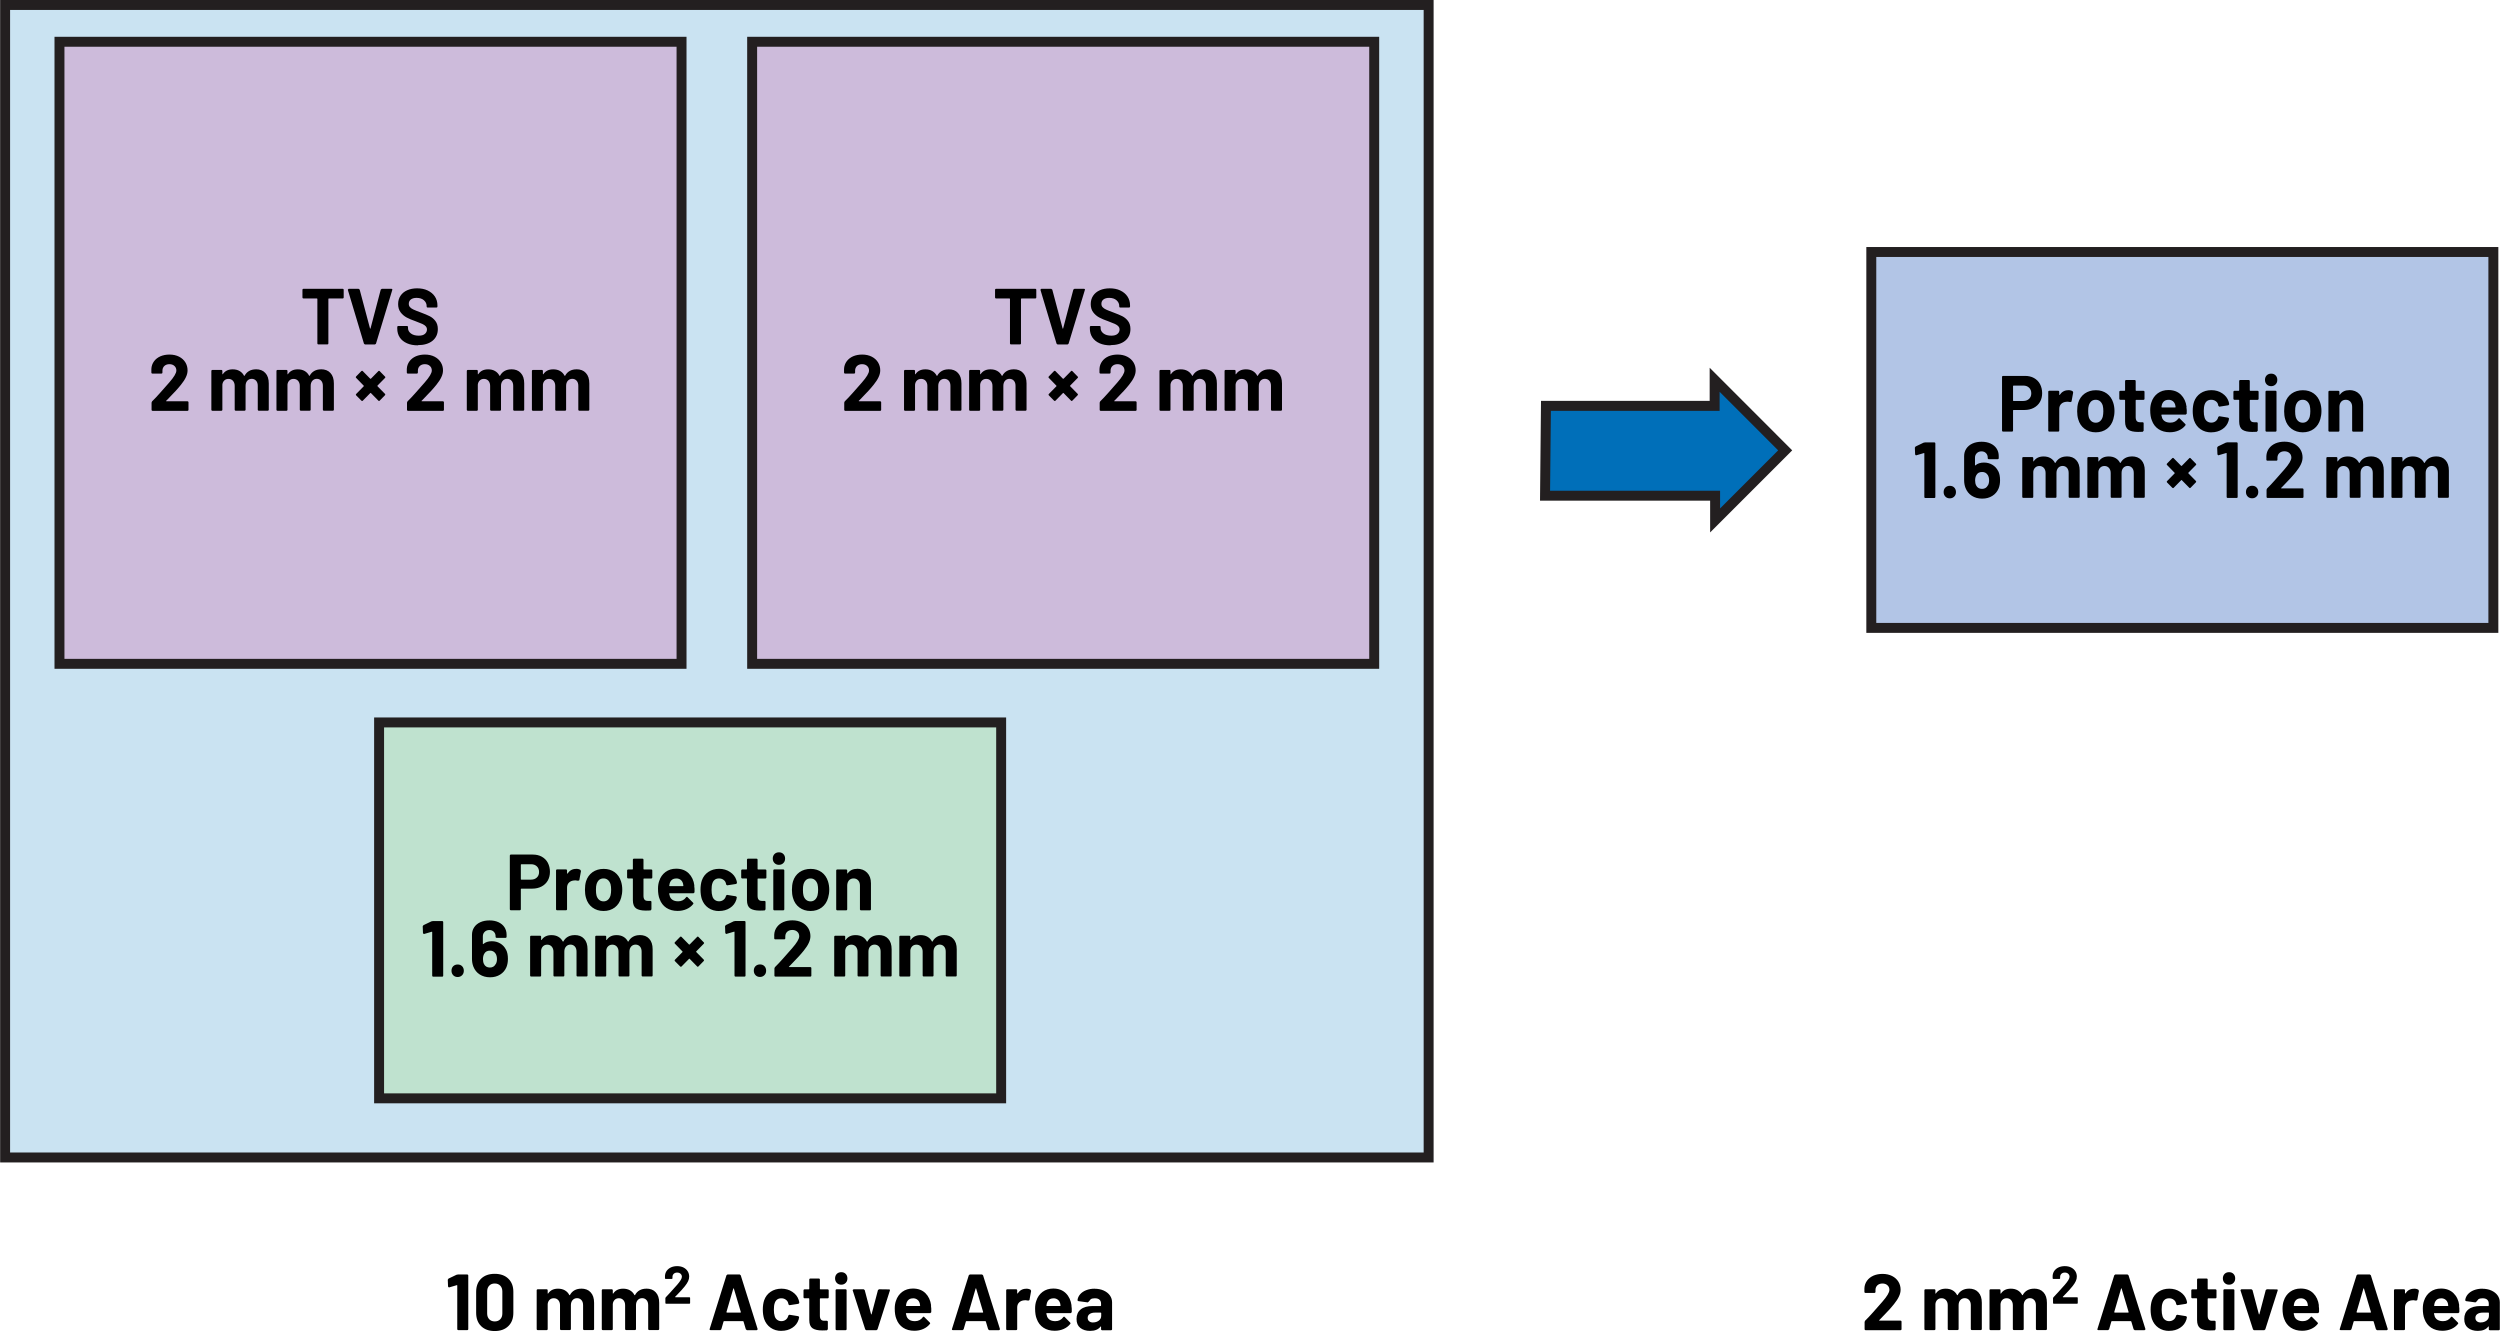 <?xml version="1.0" encoding="UTF-8"?><svg id="uuid-eb1ad3f9-7c8c-4260-a5f0-31a2a2665bae" xmlns="http://www.w3.org/2000/svg" width="5.24in" height="2.79in" viewBox="0 0 377.05 200.78"><rect x=".75" y=".75" width="214.72" height="173.84" fill="#cae3f2" stroke-width="0"/><polygon points="215.47 174.59 215.47 173.84 1.5 173.84 1.5 1.5 214.72 1.5 214.72 174.59 215.47 174.59 215.47 173.84 215.47 174.59 216.22 174.59 216.22 0 0 0 0 175.34 216.22 175.34 216.22 174.59 215.47 174.59" fill="#231f20" stroke-width="0"/><rect x="8.95" y="6.3" width="93.83" height="93.83" fill="#cdbbdb" stroke-width="0"/><polygon points="102.78 100.13 102.78 99.38 9.7 99.38 9.7 7.05 102.03 7.05 102.03 100.13 102.78 100.13 102.78 99.38 102.78 100.13 103.53 100.13 103.53 5.55 8.2 5.55 8.2 100.88 103.53 100.88 103.53 100.13 102.78 100.13" fill="#231f20" stroke-width="0"/><rect x="113.43" y="6.3" width="93.83" height="93.83" fill="#cdbbdb" stroke-width="0"/><polygon points="207.26 100.13 207.26 99.38 114.18 99.38 114.18 7.05 206.51 7.05 206.51 100.13 207.26 100.13 207.26 99.38 207.26 100.13 208.01 100.13 208.01 5.55 112.68 5.55 112.68 100.88 208.01 100.88 208.01 100.13 207.26 100.13" fill="#231f20" stroke-width="0"/><rect x="57.16" y="108.97" width="93.83" height="56.7" fill="#bfe2cf" stroke-width="0"/><polygon points="150.99 165.67 150.99 164.92 57.91 164.92 57.91 109.72 150.24 109.72 150.24 165.67 150.99 165.67 150.99 164.92 150.99 165.67 151.74 165.67 151.74 108.22 56.41 108.22 56.41 166.42 151.74 166.42 151.74 165.67 150.99 165.67" fill="#231f20" stroke-width="0"/><rect x="282.24" y="38.01" width="93.83" height="56.7" fill="#b2c5e6" stroke-width="0"/><polygon points="376.07 94.71 376.07 93.96 282.99 93.96 282.99 38.76 375.32 38.76 375.32 94.71 376.07 94.71 376.07 93.96 376.07 94.71 376.82 94.71 376.82 37.26 281.49 37.26 281.49 95.46 376.82 95.46 376.82 94.71 376.07 94.71" fill="#231f20" stroke-width="0"/><path d="m63.01,52.06c.92,0,1.66-.22,2.2-.65.54-.44.81-1.03.81-1.78,0-.5-.13-.91-.38-1.23s-.54-.55-.86-.71-.75-.34-1.31-.55c-.5-.18-.87-.33-1.11-.44-.24-.11-.42-.23-.54-.37-.12-.13-.18-.3-.18-.5,0-.28.1-.5.31-.66s.5-.24.86-.24c.47,0,.84.12,1.11.36s.41.52.41.86v.1l.04.1.1.04h1.35l.1-.04.04-.1v-.18c0-.51-.13-.96-.39-1.35s-.63-.69-1.09-.91-1-.32-1.59-.32c-.56,0-1.06.1-1.49.29-.43.19-.77.47-1.01.83-.24.36-.36.78-.36,1.26s.12.9.37,1.23.55.59.92.79c.36.19.81.38,1.33.56.47.18.81.31,1.03.41.22.1.39.22.51.35.12.13.19.29.19.48,0,.27-.1.49-.31.67-.2.18-.51.27-.93.27-.49,0-.89-.11-1.18-.33-.29-.22-.44-.49-.44-.81v-.18l-.04-.1-.1-.04h-1.34l-.1.04-.04.1v.26c0,.5.13.95.38,1.33s.62.67,1.09.88c.47.21,1.02.31,1.65.31Zm-7.95-.1h1.48l.15-.12,2.46-8.11v-.12s-.12-.05-.12-.05h-1.45l-.17.12-1.54,5.86-.04.04-.04-.04-1.56-5.86-.17-.12h-1.48l-.13.12v.05s2.43,8.11,2.43,8.11l.15.12Zm-3.39-8.4h-5.93l-.1.04-.04.1v1.18l.04.1.1.04h2.05l.06.06v6.73l.04.1.1.04h1.38l.1-.04.04-.1v-6.73l.06-.06h2.11l.1-.04.04-.1v-1.18l-.04-.1-.1-.04Z" stroke-width="0"/><path d="m86.91,55.71c-.37,0-.7.08-.99.24s-.53.4-.7.73h-.08c-.16-.31-.38-.55-.68-.72-.29-.17-.64-.25-1.03-.25-.67,0-1.17.24-1.49.73l-.05.02-.02-.05v-.47l-.04-.1-.1-.04h-1.38l-.1.04-.04.1v5.88l.04.1.1.04h1.38l.1-.04.04-.1v-3.8c.03-.27.13-.48.3-.64s.38-.23.63-.23c.27,0,.5.1.67.29.17.2.26.45.26.77v3.6l.04.1.1.04h1.36l.1-.04.04-.1v-3.61c0-.32.09-.58.26-.77.17-.19.4-.29.67-.29s.49.1.66.29c.17.19.25.45.25.78v3.6l.04.1.1.04h1.38l.1-.04.04-.1v-3.97c0-.68-.17-1.21-.52-1.58-.34-.38-.82-.56-1.43-.56Zm-9.82,0c-.37,0-.7.08-.99.24s-.53.4-.7.73h-.08c-.16-.31-.38-.55-.68-.72-.29-.17-.64-.25-1.03-.25-.67,0-1.17.24-1.49.73l-.05.02-.02-.05v-.47l-.04-.1-.1-.04h-1.38l-.1.04-.04.1v5.88l.04.1.1.04h1.38l.1-.04.04-.1v-3.8c.03-.27.13-.48.3-.64s.38-.23.63-.23c.27,0,.5.1.67.29.17.2.26.45.26.77v3.6l.04.1.1.04h1.36l.1-.04.04-.1v-3.61c0-.32.09-.58.26-.77.17-.19.4-.29.67-.29s.49.1.66.29c.17.19.25.45.25.78v3.6l.04.1.1.04h1.38l.1-.04.04-.1v-3.97c0-.68-.17-1.21-.52-1.58-.34-.38-.82-.56-1.43-.56Zm-13.51,4.74l.18-.18c.56-.58.98-1.02,1.26-1.32.28-.3.54-.61.79-.92.33-.41.58-.79.74-1.14.17-.35.25-.7.25-1.03,0-.44-.11-.84-.33-1.2s-.54-.65-.95-.86c-.41-.21-.9-.32-1.45-.32-.5,0-.96.09-1.36.26-.4.18-.73.43-.97.76s-.38.71-.4,1.15v.56l.04.1.1.04h1.39l.1-.04.04-.1v-.3c0-.29.1-.53.29-.71.2-.18.45-.27.76-.27s.57.09.76.27c.2.18.29.41.29.69,0,.39-.36.99-1.07,1.8-.23.24-.45.49-.67.76-.1.11-.35.39-.75.85-.4.45-.79.87-1.18,1.25l-.07.18v1.1l.04.1.1.04h5.29l.1-.04.04-.1v-1.16l-.04-.1-.1-.04h-3.19l-.05-.03v-.05Zm-5.53-3.65l-.81-.83-.09-.05-.09.05-1.14,1.16h-.09l-1.14-1.16-.09-.05-.11.05-.8.82-.05.1.05.1,1.15,1.18.02.05-.02.05-1.14,1.16-.05.1.05.1.8.81.11.05.09-.05,1.13-1.15.05-.03.05.03,1.13,1.15.09.05.09-.05.81-.83.05-.1-.05-.1-1.13-1.15-.02-.05.02-.05,1.14-1.16.05-.1-.05-.1Zm-9.67-1.09c-.37,0-.7.08-.99.24s-.53.4-.7.73h-.08c-.16-.31-.38-.55-.68-.72-.29-.17-.64-.25-1.03-.25-.67,0-1.17.24-1.49.73l-.05.02-.02-.05v-.47l-.04-.1-.1-.04h-1.38l-.1.04-.04.1v5.88l.04.1.1.04h1.38l.1-.04.04-.1v-3.8c.03-.27.13-.48.3-.64s.38-.23.63-.23c.27,0,.5.1.67.29.17.2.26.45.26.77v3.6l.04.1.1.04h1.36l.1-.04.04-.1v-3.61c0-.32.09-.58.26-.77.17-.19.4-.29.67-.29s.49.1.66.29c.17.19.25.45.25.78v3.6l.04.1.1.04h1.38l.1-.04.04-.1v-3.97c0-.68-.17-1.21-.52-1.58-.34-.38-.82-.56-1.43-.56Zm-9.82,0c-.37,0-.7.08-.99.24s-.53.4-.7.73h-.08c-.16-.31-.38-.55-.68-.72-.29-.17-.64-.25-1.03-.25-.67,0-1.17.24-1.49.73l-.05.02-.02-.05v-.47l-.04-.1-.1-.04h-1.38l-.1.04-.04.1v5.88l.04.1.1.04h1.38l.1-.04.04-.1v-3.8c.03-.27.13-.48.3-.64s.38-.23.63-.23c.27,0,.5.1.67.29.17.2.26.45.26.77v3.6l.04.1.1.04h1.36l.1-.04.04-.1v-3.61c0-.32.09-.58.26-.77.17-.19.4-.29.67-.29s.49.1.66.29c.17.19.25.45.25.78v3.6l.04.1.1.04h1.38l.1-.04.04-.1v-3.97c0-.68-.17-1.21-.52-1.58-.34-.38-.82-.56-1.43-.56Zm-13.51,4.74l.18-.18c.56-.58.98-1.02,1.26-1.32.28-.3.54-.61.79-.92.33-.41.58-.79.74-1.14.17-.35.25-.7.25-1.03,0-.44-.11-.84-.33-1.2s-.54-.65-.95-.86c-.41-.21-.9-.32-1.45-.32-.5,0-.96.09-1.36.26-.4.18-.73.43-.97.76s-.38.71-.4,1.15v.56l.04.1.1.04h1.39l.1-.04.04-.1v-.3c0-.29.1-.53.29-.71.2-.18.45-.27.76-.27s.57.09.76.27c.2.18.29.41.29.69,0,.39-.36.99-1.07,1.8-.23.24-.45.49-.67.76-.1.11-.35.39-.75.85-.4.45-.79.87-1.18,1.25l-.07.18v1.1l.04.1.1.04h5.29l.1-.04.04-.1v-1.16l-.04-.1-.1-.04h-3.19l-.05-.03v-.05Z" stroke-width="0"/><path d="m129.27,131.05c-.64,0-1.11.23-1.44.7h-.04s-.02-.04-.02-.04v-.42l-.04-.1-.1-.04h-1.38l-.1.04-.04.1v5.88l.04.1.1.04h1.38l.1-.04.04-.1v-3.59c0-.32.09-.58.26-.78s.41-.3.7-.3.52.1.7.3.26.46.26.78v3.59l.04.1.1.04h1.38l.1-.04.04-.1v-3.94c0-.67-.19-1.2-.58-1.6s-.89-.59-1.52-.59Zm-7.03,4.91c-.27,0-.49-.08-.68-.24-.18-.16-.32-.38-.39-.66-.05-.2-.08-.48-.08-.84,0-.38.03-.66.09-.85.08-.27.21-.48.38-.64.18-.15.4-.23.67-.23s.48.08.66.23.31.36.4.64c.06.23.09.52.09.85,0,.3-.03.58-.09.84-.08.28-.21.5-.39.66s-.4.24-.66.24Zm0,1.45c.66,0,1.22-.18,1.69-.53.47-.36.79-.85.96-1.47.11-.38.17-.78.17-1.21s-.06-.86-.19-1.26c-.19-.59-.51-1.05-.96-1.38-.46-.33-1-.5-1.65-.5s-1.22.17-1.69.5c-.47.34-.8.8-.98,1.39-.11.38-.16.8-.16,1.27,0,.44.05.85.16,1.22.17.61.49,1.09.96,1.44.47.35,1.03.53,1.69.53Zm-5.48-.1h1.38l.1-.04.04-.1v-5.89l-.04-.1-.1-.04h-1.38l-.1.04-.04.1v5.89l.04.1.1.04Zm.71-6.86c.27,0,.49-.09.67-.27.18-.18.26-.4.26-.68s-.09-.51-.26-.68c-.17-.18-.4-.26-.67-.26s-.5.09-.67.26c-.17.18-.26.4-.26.68s.09.5.26.68c.18.18.4.27.66.27Zm-1.89,1.91v-1.07l-.04-.1-.1-.04h-1.13l-.06-.06v-1.43l-.04-.1-.1-.04h-1.32l-.1.04-.04.1v1.43l-.06.06h-.67l-.1.04-.04.1v1.07l.04.1.1.04h.67l.06.06v3.22c0,.61.17,1.02.49,1.24.32.22.81.33,1.46.33.14,0,.38,0,.71-.02l.14-.16v-1.14l-.04-.1-.1-.04h-.39c-.24,0-.41-.06-.51-.19-.11-.13-.16-.32-.16-.59v-2.54l.06-.06h1.13l.1-.04.04-.1Zm-7.13,5.05c.62,0,1.17-.15,1.64-.46.47-.3.79-.72.96-1.26l.07-.36-.12-.13-1.35-.22-.17.12v.04s-.02.07-.02.07c-.07.23-.2.41-.38.54-.18.13-.4.2-.64.2s-.46-.07-.64-.21c-.18-.13-.3-.32-.37-.56-.08-.24-.12-.57-.12-.98s.04-.74.13-.98c.07-.22.19-.4.36-.53.17-.13.38-.19.64-.19s.48.07.67.21c.19.13.31.31.36.52l.04.19.14.12h.02l1.35-.21.12-.13v-.03c0-.1-.03-.24-.09-.43-.16-.49-.47-.89-.95-1.21-.47-.32-1.03-.48-1.65-.48s-1.17.16-1.63.47c-.46.31-.79.74-.98,1.29-.13.39-.2.86-.2,1.39s.07,1.02.2,1.42c.2.56.52,1,.98,1.32.46.32,1,.48,1.63.48Zm-6.47-4.91c.26,0,.48.07.65.2.18.13.3.32.37.56,0,0,.02.11.06.34l-.05.06h-2.03l-.06-.06.08-.38c.16-.47.48-.71.98-.71Zm2.74,1.09c-.1-.78-.39-1.39-.86-1.86-.47-.46-1.1-.7-1.89-.7-.62,0-1.16.17-1.61.5-.45.34-.77.79-.95,1.36-.12.34-.18.72-.18,1.16,0,.65.08,1.17.25,1.57.2.56.54,1,1,1.31.47.31,1.04.47,1.71.47.49,0,.93-.09,1.34-.27.41-.18.74-.43,1-.76l.05-.1-.06-.11-.85-.85-.08-.05-.11.07c-.29.41-.69.62-1.19.62-.63,0-1.04-.22-1.25-.67l-.13-.48.05-.06h3.63l.15-.14c.02-.38,0-.72-.05-1.02Zm-6.35-1.23v-1.07l-.04-.1-.1-.04h-1.13l-.06-.06v-1.43l-.04-.1-.1-.04h-1.32l-.1.04-.04.1v1.43l-.06.06h-.67l-.1.04-.04.1v1.07l.04.1.1.04h.67l.06.06v3.22c0,.61.17,1.02.49,1.24.32.22.81.33,1.46.33.14,0,.38,0,.71-.02l.14-.16v-1.14l-.04-.1-.1-.04h-.39c-.24,0-.41-.06-.51-.19-.11-.13-.16-.32-.16-.59v-2.54l.06-.06h1.13l.1-.04.04-.1Zm-7.35,3.6c-.27,0-.49-.08-.68-.24-.18-.16-.32-.38-.39-.66-.05-.2-.08-.48-.08-.84,0-.38.03-.66.09-.85.08-.27.21-.48.38-.64.18-.15.4-.23.67-.23s.48.08.66.23.31.36.4.64c.06.23.09.52.09.85,0,.3-.03.58-.09.84-.08.28-.21.5-.39.66s-.4.24-.66.24Zm0,1.45c.66,0,1.22-.18,1.69-.53.47-.36.79-.85.96-1.47.11-.38.17-.78.17-1.21s-.06-.86-.19-1.26c-.19-.59-.51-1.05-.96-1.38-.46-.33-1-.5-1.65-.5s-1.22.17-1.69.5c-.47.34-.8.8-.98,1.39-.11.38-.16.8-.16,1.27,0,.44.05.85.16,1.22.17.61.49,1.09.96,1.44.47.35,1.03.53,1.69.53Zm-4.16-6.35c-.54,0-.97.24-1.29.72h-.04s-.02-.04-.02-.04v-.46l-.04-.1-.1-.04h-1.38l-.1.04-.04.1v5.88l.04.1.1.04h1.38l.1-.04.04-.1v-3.28c0-.31.1-.56.29-.75s.44-.29.72-.32l.26-.02.41.06.17-.08.25-1.37-.07-.18c-.16-.11-.39-.17-.67-.17Zm-6.77,1.63h-1.49l-.06-.06v-2.21l.06-.06h1.49c.36,0,.65.11.87.32.22.21.33.5.33.85s-.11.62-.33.83c-.22.21-.51.32-.87.32Zm.25-3.79h-3.32l-.1.04-.04.1v8.12l.04.1.1.04h1.38l.1-.04.04-.1v-3.06l.06-.06h1.67c.52,0,.99-.11,1.39-.32.4-.21.72-.51.94-.89.22-.38.33-.83.33-1.33s-.11-.96-.32-1.36-.52-.7-.91-.92c-.39-.22-.85-.32-1.36-.32Z" stroke-width="0"/><path d="m142.33,141.05c-.37,0-.7.08-.99.24s-.53.4-.7.73h-.08c-.16-.31-.38-.55-.68-.72-.29-.17-.64-.25-1.03-.25-.67,0-1.17.24-1.49.73l-.05.02-.02-.05v-.47l-.04-.1-.1-.04h-1.38l-.1.04-.04.1v5.88l.04.1.1.04h1.38l.1-.04.04-.1v-3.8c.03-.27.13-.48.3-.64s.38-.23.63-.23c.27,0,.5.1.67.29.17.2.26.45.26.77v3.6l.04.1.1.04h1.36l.1-.04.04-.1v-3.61c0-.32.09-.58.26-.77.17-.19.4-.29.67-.29s.49.1.66.29c.17.19.25.45.25.78v3.6l.04.1.1.04h1.38l.1-.04.04-.1v-3.97c0-.68-.17-1.21-.52-1.58-.34-.38-.82-.56-1.43-.56Zm-9.82,0c-.37,0-.7.08-.99.24s-.53.4-.7.73h-.08c-.16-.31-.38-.55-.68-.72-.29-.17-.64-.25-1.03-.25-.67,0-1.17.24-1.49.73l-.05.02-.02-.05v-.47l-.04-.1-.1-.04h-1.38l-.1.04-.04.1v5.88l.04.1.1.04h1.38l.1-.04.04-.1v-3.8c.03-.27.13-.48.3-.64s.38-.23.63-.23c.27,0,.5.1.67.29.17.2.26.45.26.77v3.6l.04.1.1.04h1.36l.1-.04.04-.1v-3.61c0-.32.09-.58.26-.77.17-.19.4-.29.67-.29s.49.1.66.29c.17.19.25.45.25.78v3.6l.04.1.1.04h1.38l.1-.04.04-.1v-3.97c0-.68-.17-1.21-.52-1.58-.34-.38-.82-.56-1.43-.56Zm-13.51,4.74l.18-.18c.56-.58.98-1.02,1.26-1.32.28-.3.54-.61.79-.92.33-.41.58-.79.74-1.14.17-.35.25-.7.25-1.03,0-.44-.11-.84-.33-1.2s-.54-.65-.95-.86c-.41-.21-.9-.32-1.45-.32-.5,0-.96.09-1.36.26-.4.18-.73.43-.97.76s-.38.71-.4,1.15v.56l.04.1.1.04h1.39l.1-.04.04-.1v-.3c0-.29.1-.53.29-.71.2-.18.45-.27.76-.27s.57.09.76.27c.2.18.29.41.29.69,0,.39-.36.99-1.07,1.8-.23.24-.45.49-.67.76-.1.11-.35.39-.75.85-.4.45-.79.87-1.18,1.25l-.07.18v1.1l.04.1.1.04h5.29l.1-.04.04-.1v-1.16l-.04-.1-.1-.04h-3.19l-.05-.03v-.05Zm-4.39,1.57c.27,0,.49-.09.67-.27s.26-.41.26-.68-.09-.51-.26-.68c-.17-.18-.4-.26-.67-.26s-.5.09-.67.26-.26.4-.26.68.09.5.26.68.4.27.66.27Zm-3.93-8.41l-1.23.59-.11.17.04,1.03.11.13h.05s1.16-.34,1.16-.34h.05s.02.06.02.06v6.58l.04.1.1.04h1.38l.1-.04.04-.1v-8.11l-.04-.1-.1-.04h-1.42l-.18.04Zm-4.55,3.19l-.81-.83-.09-.05-.09.05-1.14,1.16h-.09l-1.14-1.16-.09-.05-.11.05-.8.82-.05.1.05.1,1.15,1.18.02.05-.02.05-1.14,1.16-.05.1.05.1.8.81.11.05.09-.05,1.13-1.15.05-.03.05.03,1.13,1.15.09.05.09-.05.81-.83.05-.1-.05-.1-1.13-1.15-.02-.05.02-.05,1.14-1.16.05-.1-.05-.1Zm-9.67-1.09c-.37,0-.7.08-.99.24s-.53.4-.7.73h-.08c-.16-.31-.38-.55-.68-.72-.29-.17-.64-.25-1.03-.25-.67,0-1.17.24-1.49.73l-.05.02-.02-.05v-.47l-.04-.1-.1-.04h-1.38l-.1.04-.04.1v5.88l.04.1.1.04h1.38l.1-.04.04-.1v-3.8c.03-.27.13-.48.3-.64s.38-.23.63-.23c.27,0,.5.1.67.29.17.2.26.45.26.77v3.6l.04.1.1.04h1.36l.1-.04.04-.1v-3.61c0-.32.09-.58.26-.77.17-.19.4-.29.67-.29s.49.1.66.29c.17.19.25.45.25.78v3.6l.04.1.1.04h1.38l.1-.04.04-.1v-3.97c0-.68-.17-1.21-.52-1.58-.34-.38-.82-.56-1.43-.56Zm-9.82,0c-.37,0-.7.08-.99.24s-.53.4-.7.73h-.08c-.16-.31-.38-.55-.68-.72-.29-.17-.64-.25-1.03-.25-.67,0-1.17.24-1.49.73l-.05.02-.02-.05v-.47l-.04-.1-.1-.04h-1.38l-.1.04-.04.1v5.88l.04.1.1.04h1.38l.1-.04.04-.1v-3.8c.03-.27.13-.48.3-.64s.38-.23.63-.23c.27,0,.5.1.67.29.17.2.26.45.26.77v3.6l.04.1.1.04h1.36l.1-.04.04-.1v-3.61c0-.32.09-.58.26-.77.17-.19.4-.29.67-.29s.49.1.66.29c.17.19.25.45.25.78v3.6l.04.1.1.04h1.38l.1-.04.04-.1v-3.97c0-.68-.17-1.21-.52-1.58-.34-.38-.82-.56-1.43-.56Zm-11.89,4.36c-.18.35-.47.53-.88.53s-.72-.18-.89-.53c-.1-.2-.15-.44-.15-.73,0-.33.06-.6.18-.8.17-.33.46-.49.88-.49.38,0,.66.16.86.48.12.21.19.47.19.79,0,.3-.06.55-.18.76Zm1.55-2.16c-.21-.42-.5-.73-.88-.95-.37-.22-.79-.33-1.26-.33-.53,0-.96.14-1.28.42l-.05.02-.02-.04v-1.13c0-.28.09-.51.28-.69.18-.18.42-.27.71-.27.27,0,.5.09.67.27.17.18.26.39.26.66v.11l.04.1.1.04h1.38l.1-.04.04-.1v-.34c0-.42-.11-.8-.32-1.12-.21-.32-.52-.58-.91-.76s-.84-.27-1.35-.27-.98.09-1.38.27c-.4.18-.71.44-.93.77s-.33.71-.33,1.14v3.61c0,.43.07.82.21,1.18.2.5.51.9.95,1.18.44.28.96.43,1.56.43s1.1-.14,1.53-.41c.43-.27.75-.64.95-1.12.15-.37.22-.79.22-1.25,0-.56-.09-1.02-.28-1.38Zm-7.29,4.12c.27,0,.49-.09.67-.27s.26-.41.26-.68-.09-.51-.26-.68c-.17-.18-.4-.26-.67-.26s-.5.09-.67.26-.26.4-.26.68.09.5.26.68.4.27.66.27Zm-3.93-8.41l-1.23.59-.11.17.04,1.03.11.13h.05s1.16-.34,1.16-.34h.05s.02.06.02.06v6.58l.04.1.1.04h1.38l.1-.04.04-.1v-8.11l-.04-.1-.1-.04h-1.42l-.18.04Z" stroke-width="0"/><path d="m354.35,58.85c-.64,0-1.11.23-1.44.7h-.04s-.02-.04-.02-.04v-.42l-.04-.1-.1-.04h-1.38l-.1.04-.04.1v5.88l.04.1.1.04h1.38l.1-.04.04-.1v-3.59c0-.32.09-.58.26-.78s.41-.3.7-.3.52.1.7.3.26.46.26.78v3.59l.04.1.1.04h1.38l.1-.04.04-.1v-3.94c0-.67-.19-1.2-.58-1.6s-.89-.59-1.52-.59Zm-7.03,4.91c-.27,0-.49-.08-.68-.24-.18-.16-.32-.38-.39-.66-.05-.2-.08-.48-.08-.84,0-.38.03-.66.09-.85.08-.27.21-.48.38-.64.18-.15.4-.23.67-.23s.48.08.66.23.31.36.4.64c.06.23.09.52.09.85,0,.3-.03.58-.09.84-.08.28-.21.5-.39.66s-.4.24-.66.24Zm0,1.45c.66,0,1.22-.18,1.69-.53.47-.36.79-.85.96-1.47.11-.38.17-.78.17-1.21s-.06-.86-.19-1.26c-.19-.59-.51-1.05-.96-1.38-.46-.33-1-.5-1.65-.5s-1.22.17-1.69.5c-.47.34-.8.8-.98,1.39-.11.38-.16.8-.16,1.27,0,.44.05.85.16,1.22.17.61.49,1.09.96,1.44.47.35,1.03.53,1.69.53Zm-5.48-.1h1.38l.1-.04.04-.1v-5.89l-.04-.1-.1-.04h-1.38l-.1.04-.04.1v5.89l.04.1.1.04Zm.71-6.86c.27,0,.49-.09.67-.27.18-.18.26-.4.26-.68s-.09-.51-.26-.68c-.17-.18-.4-.26-.67-.26s-.5.09-.67.26c-.17.18-.26.4-.26.68s.09.5.26.68c.18.18.4.27.66.27Zm-1.89,1.91v-1.07l-.04-.1-.1-.04h-1.13l-.06-.06v-1.43l-.04-.1-.1-.04h-1.32l-.1.04-.04.1v1.43l-.06.06h-.67l-.1.04-.04.1v1.07l.04.1.1.04h.67l.06.06v3.22c0,.61.17,1.02.49,1.24.32.22.81.33,1.46.33.14,0,.38,0,.71-.02l.14-.16v-1.14l-.04-.1-.1-.04h-.39c-.24,0-.41-.06-.51-.19-.11-.13-.16-.32-.16-.59v-2.54l.06-.06h1.13l.1-.04.04-.1Zm-7.13,5.05c.62,0,1.17-.15,1.64-.46.47-.3.79-.72.96-1.26l.07-.36-.12-.13-1.35-.22-.17.12v.04s-.02.07-.02.07c-.07.23-.2.41-.38.54-.18.13-.4.2-.64.2s-.46-.07-.64-.21c-.18-.13-.3-.32-.37-.56-.08-.24-.12-.57-.12-.98s.04-.74.13-.98c.07-.22.19-.4.36-.53.17-.13.38-.19.64-.19s.48.07.67.21c.19.13.31.31.36.52l.04.19.14.12h.02l1.35-.21.12-.13v-.03c0-.1-.03-.24-.09-.43-.16-.49-.47-.89-.95-1.21-.47-.32-1.03-.48-1.65-.48s-1.17.16-1.63.47c-.46.31-.79.74-.98,1.29-.13.39-.2.86-.2,1.39s.07,1.02.2,1.42c.2.56.52,1,.98,1.32.46.32,1,.48,1.63.48Zm-6.47-4.91c.26,0,.48.07.65.2.18.13.3.32.37.56,0,0,.02.11.06.34l-.05.06h-2.03l-.06-.06.08-.38c.16-.47.48-.71.98-.71Zm2.74,1.09c-.1-.78-.39-1.39-.86-1.86-.47-.46-1.1-.7-1.89-.7-.62,0-1.16.17-1.61.5-.45.34-.77.79-.95,1.36-.12.34-.18.72-.18,1.16,0,.65.08,1.17.25,1.57.2.56.54,1,1,1.31.47.31,1.04.47,1.71.47.49,0,.93-.09,1.34-.27.41-.18.74-.43,1-.76l.05-.1-.06-.11-.85-.85-.08-.05-.11.07c-.29.41-.69.62-1.19.62-.63,0-1.04-.22-1.25-.67l-.13-.48.05-.06h3.63l.15-.14c.02-.38,0-.72-.05-1.02Zm-6.35-1.23v-1.07l-.04-.1-.1-.04h-1.13l-.06-.06v-1.43l-.04-.1-.1-.04h-1.32l-.1.04-.04.1v1.43l-.06.06h-.67l-.1.04-.04.1v1.07l.04.1.1.04h.67l.06.06v3.22c0,.61.17,1.02.49,1.24.32.22.81.33,1.46.33.14,0,.38,0,.71-.02l.14-.16v-1.14l-.04-.1-.1-.04h-.39c-.24,0-.41-.06-.51-.19-.11-.13-.16-.32-.16-.59v-2.54l.06-.06h1.13l.1-.04.04-.1Zm-7.35,3.6c-.27,0-.49-.08-.68-.24-.18-.16-.32-.38-.39-.66-.05-.2-.08-.48-.08-.84,0-.38.03-.66.09-.85.08-.27.21-.48.38-.64.18-.15.4-.23.67-.23s.48.08.66.23.31.36.4.64c.06.23.09.52.09.85,0,.3-.03.58-.09.84-.08.28-.21.5-.39.66s-.4.24-.66.24Zm0,1.45c.66,0,1.22-.18,1.69-.53.47-.36.79-.85.96-1.47.11-.38.17-.78.17-1.21s-.06-.86-.19-1.26c-.19-.59-.51-1.05-.96-1.38-.46-.33-1-.5-1.65-.5s-1.22.17-1.69.5c-.47.34-.8.8-.98,1.39-.11.38-.16.8-.16,1.27,0,.44.05.85.16,1.22.17.61.49,1.09.96,1.44.47.35,1.03.53,1.69.53Zm-4.16-6.35c-.54,0-.97.24-1.29.72h-.04s-.02-.04-.02-.04v-.46l-.04-.1-.1-.04h-1.38l-.1.04-.04.1v5.88l.04.1.1.04h1.38l.1-.04.04-.1v-3.28c0-.31.1-.56.29-.75s.44-.29.72-.32l.26-.02.41.06.17-.08.25-1.37-.07-.18c-.16-.11-.39-.17-.67-.17Zm-6.77,1.63h-1.49l-.06-.06v-2.21l.06-.06h1.49c.36,0,.65.11.87.32.22.21.33.5.33.85s-.11.62-.33.83c-.22.21-.51.32-.87.32Zm.25-3.79h-3.32l-.1.04-.04.1v8.12l.04.1.1.04h1.38l.1-.04.04-.1v-3.06l.06-.06h1.67c.52,0,.99-.11,1.39-.32.4-.21.72-.51.94-.89.22-.38.33-.83.33-1.33s-.11-.96-.32-1.36-.52-.7-.91-.92c-.39-.22-.85-.32-1.36-.32Z" stroke-width="0"/><path d="m367.4,68.85c-.37,0-.7.08-.99.24s-.53.4-.7.73h-.08c-.16-.31-.38-.55-.68-.72-.29-.17-.64-.25-1.03-.25-.67,0-1.17.24-1.49.73l-.05.02-.02-.05v-.47l-.04-.1-.1-.04h-1.38l-.1.04-.04.1v5.88l.04.1.1.04h1.38l.1-.04.04-.1v-3.8c.03-.27.13-.48.3-.64s.38-.23.63-.23c.27,0,.5.1.67.29.17.2.26.45.26.77v3.6l.04.1.1.04h1.36l.1-.04.04-.1v-3.61c0-.32.09-.58.26-.77.17-.19.4-.29.67-.29s.49.1.66.29c.17.19.25.45.25.78v3.6l.04.1.1.04h1.38l.1-.04.04-.1v-3.97c0-.68-.17-1.21-.52-1.58-.34-.38-.82-.56-1.43-.56Zm-9.82,0c-.37,0-.7.08-.99.24s-.53.4-.7.73h-.08c-.16-.31-.38-.55-.68-.72-.29-.17-.64-.25-1.03-.25-.67,0-1.17.24-1.49.73l-.05.02-.02-.05v-.47l-.04-.1-.1-.04h-1.38l-.1.04-.04.1v5.88l.04.1.1.04h1.38l.1-.04.04-.1v-3.8c.03-.27.13-.48.3-.64s.38-.23.63-.23c.27,0,.5.1.67.29.17.2.26.45.26.77v3.6l.04.1.1.04h1.36l.1-.04.04-.1v-3.61c0-.32.09-.58.26-.77.17-.19.4-.29.67-.29s.49.1.66.29c.17.19.25.45.25.78v3.6l.04.1.1.04h1.38l.1-.04.04-.1v-3.97c0-.68-.17-1.21-.52-1.58-.34-.38-.82-.56-1.43-.56Zm-13.51,4.74l.18-.18c.56-.58.98-1.02,1.26-1.32.28-.3.54-.61.79-.92.33-.41.58-.79.74-1.14.17-.35.25-.7.25-1.03,0-.44-.11-.84-.33-1.2s-.54-.65-.95-.86c-.41-.21-.9-.32-1.45-.32-.5,0-.96.09-1.36.26-.4.18-.73.43-.97.76s-.38.71-.4,1.15v.56l.04.1.1.04h1.39l.1-.04.04-.1v-.3c0-.29.1-.53.29-.71.2-.18.45-.27.76-.27s.57.09.76.27c.2.18.29.41.29.69,0,.39-.36.99-1.07,1.8-.23.24-.45.49-.67.76-.1.11-.35.39-.75.85-.4.45-.79.87-1.18,1.25l-.07.18v1.1l.04.1.1.04h5.29l.1-.04.04-.1v-1.16l-.04-.1-.1-.04h-3.19l-.05-.03v-.05Zm-4.39,1.57c.27,0,.49-.09.67-.27s.26-.41.26-.68-.09-.51-.26-.68c-.17-.18-.4-.26-.67-.26s-.5.09-.67.26-.26.4-.26.68.09.5.26.68.4.27.66.27Zm-3.93-8.41l-1.23.59-.11.17.04,1.03.11.13h.05s1.16-.34,1.16-.34h.05s.02.06.02.06v6.58l.04.1.1.04h1.38l.1-.04.04-.1v-8.11l-.04-.1-.1-.04h-1.42l-.18.04Zm-4.55,3.19l-.81-.83-.09-.05-.09.05-1.14,1.16h-.09l-1.14-1.16-.09-.05-.11.05-.8.82-.05.1.05.1,1.15,1.18.02.05-.02.05-1.14,1.16-.05.1.05.1.8.81.11.05.09-.05,1.13-1.15.05-.03.05.03,1.13,1.15.09.05.09-.05.81-.83.05-.1-.05-.1-1.13-1.15-.02-.05.02-.05,1.14-1.16.05-.1-.05-.1Zm-9.67-1.09c-.37,0-.7.08-.99.24s-.53.4-.7.73h-.08c-.16-.31-.38-.55-.68-.72-.29-.17-.64-.25-1.03-.25-.67,0-1.17.24-1.49.73l-.05.02-.02-.05v-.47l-.04-.1-.1-.04h-1.38l-.1.04-.04.1v5.88l.04.1.1.04h1.38l.1-.04.04-.1v-3.8c.03-.27.13-.48.3-.64s.38-.23.63-.23c.27,0,.5.1.67.29.17.2.26.45.26.77v3.6l.04.1.1.04h1.36l.1-.04.04-.1v-3.61c0-.32.09-.58.26-.77.17-.19.4-.29.67-.29s.49.1.66.29c.17.19.25.45.25.78v3.6l.04.1.1.04h1.38l.1-.04.04-.1v-3.97c0-.68-.17-1.21-.52-1.58-.34-.38-.82-.56-1.43-.56Zm-9.82,0c-.37,0-.7.08-.99.24s-.53.4-.7.73h-.08c-.16-.31-.38-.55-.68-.72-.29-.17-.64-.25-1.03-.25-.67,0-1.17.24-1.49.73l-.05.02-.02-.05v-.47l-.04-.1-.1-.04h-1.38l-.1.04-.04.1v5.88l.04.1.1.04h1.38l.1-.04.04-.1v-3.8c.03-.27.13-.48.3-.64s.38-.23.63-.23c.27,0,.5.1.67.29.17.2.26.45.26.77v3.6l.04.1.1.04h1.36l.1-.04.04-.1v-3.61c0-.32.09-.58.26-.77.17-.19.4-.29.67-.29s.49.1.66.29c.17.19.25.45.25.78v3.6l.04.1.1.04h1.38l.1-.04.04-.1v-3.97c0-.68-.17-1.21-.52-1.58-.34-.38-.82-.56-1.43-.56Zm-11.89,4.36c-.18.35-.47.53-.88.53s-.72-.18-.89-.53c-.1-.2-.15-.44-.15-.73,0-.33.06-.6.18-.8.17-.33.46-.49.88-.49.38,0,.66.16.86.48.12.21.19.47.19.79,0,.3-.06.55-.18.76Zm1.55-2.16c-.21-.42-.5-.73-.88-.95-.37-.22-.79-.33-1.26-.33-.53,0-.96.14-1.28.42l-.05.02-.02-.04v-1.13c0-.28.09-.51.28-.69.18-.18.42-.27.71-.27.27,0,.5.09.67.27.17.18.26.39.26.66v.11l.04.1.1.04h1.38l.1-.04.04-.1v-.34c0-.42-.11-.8-.32-1.12-.21-.32-.52-.58-.91-.76s-.84-.27-1.35-.27-.98.09-1.38.27c-.4.18-.71.44-.93.77s-.33.71-.33,1.14v3.61c0,.43.07.82.21,1.18.2.5.51.9.95,1.18.44.28.96.43,1.56.43s1.1-.14,1.53-.41c.43-.27.75-.64.95-1.12.15-.37.22-.79.22-1.25,0-.56-.09-1.02-.28-1.38Zm-7.29,4.12c.27,0,.49-.09.67-.27s.26-.41.26-.68-.09-.51-.26-.68c-.17-.18-.4-.26-.67-.26s-.5.09-.67.26-.26.4-.26.68.09.5.26.68.4.27.66.27Zm-3.93-8.41l-1.23.59-.11.17.04,1.03.11.13h.05s1.16-.34,1.16-.34h.05s.02.06.02.06v6.58l.04.1.1.04h1.38l.1-.04.04-.1v-8.11l-.04-.1-.1-.04h-1.42l-.18.04Z" stroke-width="0"/><path d="m97.45,194.38c-.37,0-.7.08-.99.24s-.53.4-.7.73h-.08c-.16-.31-.38-.55-.68-.72-.29-.17-.64-.25-1.03-.25-.67,0-1.17.24-1.49.73l-.05.02-.02-.05v-.47l-.04-.1-.1-.04h-1.38l-.1.04-.04.1v5.88l.04.1.1.04h1.38l.1-.04.04-.1v-3.8c.03-.27.13-.48.3-.64s.38-.23.63-.23c.27,0,.5.1.67.29.17.2.26.45.26.77v3.6l.04.1.1.04h1.36l.1-.04.04-.1v-3.61c0-.32.09-.58.26-.77.17-.19.4-.29.67-.29s.49.1.66.29c.17.19.25.45.25.78v3.6l.04.1.1.04h1.38l.1-.04.04-.1v-3.97c0-.68-.17-1.21-.52-1.58-.34-.38-.82-.56-1.43-.56Zm-9.82,0c-.37,0-.7.08-.99.24s-.53.4-.7.73h-.08c-.16-.31-.38-.55-.68-.72-.29-.17-.64-.25-1.03-.25-.67,0-1.17.24-1.49.73l-.05.02-.02-.05v-.47l-.04-.1-.1-.04h-1.38l-.1.04-.04.1v5.88l.04.1.1.04h1.38l.1-.04.04-.1v-3.8c.03-.27.13-.48.3-.64s.38-.23.63-.23c.27,0,.5.1.67.29.17.2.26.45.26.77v3.6l.04.1.1.04h1.36l.1-.04.04-.1v-3.61c0-.32.09-.58.26-.77.17-.19.4-.29.67-.29s.49.1.66.29c.17.19.25.45.25.78v3.6l.04.1.1.04h1.38l.1-.04.04-.1v-3.97c0-.68-.17-1.21-.52-1.58-.34-.38-.82-.56-1.43-.56Zm-13.03,4.94c-.34,0-.62-.11-.83-.33-.21-.22-.31-.51-.31-.88v-3.3c0-.37.1-.66.31-.88.21-.22.48-.33.83-.33s.63.11.84.33c.21.22.31.52.31.88v3.3c0,.37-.1.66-.31.88-.21.22-.49.33-.84.33Zm0,1.45c.86,0,1.55-.25,2.05-.74.51-.49.76-1.16.76-2.01v-3.17c0-.83-.25-1.49-.76-1.98-.5-.49-1.19-.73-2.05-.73s-1.54.24-2.05.73c-.5.49-.75,1.15-.75,1.98v3.17c0,.85.25,1.52.75,2.01.5.49,1.18.74,2.05.74Zm-5.74-8.5l-1.23.59-.11.17.04,1.03.11.13h.05s1.16-.34,1.16-.34h.05s.02.06.02.06v6.58l.04.1.1.04h1.38l.1-.04.04-.1v-8.11l-.04-.1-.1-.04h-1.42l-.18.04Z" stroke-width="0"/><path d="m101.79,195.63l.12-.12c.37-.38.65-.68.84-.88s.36-.41.53-.62c.22-.27.38-.53.49-.76.11-.23.16-.46.16-.69,0-.29-.07-.56-.22-.8-.15-.24-.36-.43-.63-.57-.27-.14-.6-.21-.97-.21-.33,0-.64.06-.91.18-.27.12-.48.29-.65.51-.16.22-.25.48-.27.76v.38l.03.07.07.03h.93l.07-.03.03-.07v-.2c0-.2.07-.36.2-.48.13-.12.3-.18.51-.18s.38.06.51.18c.13.12.2.27.2.46,0,.26-.24.66-.71,1.2l-.45.5c-.07.07-.24.26-.5.56-.27.3-.53.58-.78.84l-.05.12v.74l.03.07.07.03h3.53l.07-.03.03-.07v-.78l-.03-.07-.07-.03h-2.12l-.03-.02v-.03Z" stroke-width="0"/><path d="m164.86,199.48c-.25,0-.45-.06-.6-.19-.15-.12-.22-.29-.22-.51,0-.25.1-.44.3-.58.2-.14.48-.21.83-.21h.85l.06.06v.43c0,.29-.12.53-.35.71-.24.18-.52.28-.86.28Zm.23-5.1c-.47,0-.89.08-1.28.23-.38.15-.69.36-.92.63-.23.27-.36.58-.39.91l.13.11,1.42.19.15-.12.31-.37c.16-.09.36-.13.61-.13.31,0,.55.07.71.22.16.15.23.35.23.62v.27l-.06.06h-1.2c-.79,0-1.39.17-1.81.51-.42.34-.63.82-.63,1.44s.19,1.04.56,1.34c.38.3.87.46,1.48.46.73,0,1.26-.22,1.59-.66l.05-.02.02.05v.39l.04.1.1.04h1.38l.1-.04.04-.1v-4.07c0-.38-.11-.73-.33-1.04-.22-.31-.54-.56-.94-.74s-.86-.27-1.37-.27Zm-6.22,1.45c.26,0,.48.07.65.2.18.13.3.32.37.56,0,0,.02.11.06.34l-.05.06h-2.03l-.06-.06.08-.38c.16-.47.48-.71.98-.71Zm2.74,1.09c-.11-.78-.39-1.39-.87-1.86-.47-.46-1.1-.7-1.89-.7-.62,0-1.16.17-1.61.5-.45.34-.77.79-.95,1.36-.12.34-.18.72-.18,1.16,0,.65.08,1.17.25,1.57.2.56.54,1,1,1.31.47.31,1.04.47,1.71.47.49,0,.93-.09,1.34-.27.41-.18.74-.43,1-.76l.05-.1-.06-.11-.84-.85-.08-.05-.11.07c-.29.41-.69.62-1.19.62-.63,0-1.04-.22-1.25-.67l-.13-.48.05-.06h3.64l.15-.14c.02-.38,0-.72-.05-1.02Zm-6.85-2.53c-.54,0-.97.24-1.29.72h-.04s-.02-.04-.02-.04v-.46l-.04-.1-.1-.04h-1.38l-.1.04-.04.1v5.88l.04.1.1.04h1.38l.1-.04.04-.1v-3.28c0-.31.1-.56.29-.75s.44-.29.72-.32l.26-.02.41.06.17-.08.25-1.37-.07-.18c-.16-.11-.39-.17-.67-.17Zm-8.66,3.53l1.04-3.56.04-.04.04.04,1.06,3.56-.05.07h-2.07l-.05-.07Zm3.09,2.72h1.49l.13-.11v-.06s-2.55-8.11-2.55-8.11l-.15-.12h-1.85l-.15.12-2.54,8.11v.12s.12.04.12.04h1.49l.15-.12.34-1.18.06-.05h2.89l.06.05.35,1.18.15.12Zm-11.5-4.81c.26,0,.48.07.65.2.18.13.3.32.37.56,0,0,.02.11.06.34l-.05.06h-2.03l-.06-.06.08-.38c.16-.47.48-.71.98-.71Zm2.74,1.09c-.1-.78-.39-1.39-.86-1.86-.47-.46-1.1-.7-1.89-.7-.62,0-1.16.17-1.61.5-.45.34-.77.79-.95,1.36-.12.34-.18.72-.18,1.16,0,.65.08,1.17.25,1.57.2.56.54,1,1,1.31.47.31,1.04.47,1.71.47.49,0,.93-.09,1.34-.27.41-.18.74-.43,1-.76l.05-.1-.06-.11-.85-.85-.08-.05-.11.07c-.29.41-.69.62-1.19.62-.63,0-1.04-.22-1.25-.67l-.13-.48.05-.06h3.63l.15-.14c.02-.38,0-.72-.05-1.02Zm-9.78,3.72h1.54l.15-.12,1.87-5.87v-.12s-.12-.04-.12-.04l-1.52-.02-.16.12-.96,3.64-.04.04-.04-.04-.96-3.64-.16-.12h-1.52l-.13.11v.06s1.89,5.89,1.89,5.89l.15.12Zm-4.49,0h1.38l.1-.04.04-.1v-5.89l-.04-.1-.1-.04h-1.38l-.1.04-.04.1v5.89l.04.1.1.04Zm.71-6.86c.27,0,.49-.09.67-.27.18-.18.26-.4.26-.68s-.09-.51-.26-.68c-.17-.18-.4-.26-.67-.26s-.5.09-.67.26c-.17.18-.26.4-.26.68s.09.5.26.68c.18.18.4.27.66.27Zm-1.89,1.91v-1.07l-.04-.1-.1-.04h-1.13l-.06-.06v-1.43l-.04-.1-.1-.04h-1.32l-.1.04-.04.1v1.43l-.06.06h-.67l-.1.04-.04.1v1.07l.04.1.1.04h.67l.06.06v3.22c0,.61.17,1.02.49,1.24.32.22.81.33,1.46.33.14,0,.38,0,.71-.02l.14-.16v-1.14l-.04-.1-.1-.04h-.39c-.24,0-.41-.06-.51-.19-.11-.13-.16-.32-.16-.59v-2.54l.06-.06h1.13l.1-.04.04-.1Zm-7.13,5.05c.62,0,1.17-.15,1.64-.46.47-.3.79-.72.96-1.26l.07-.36-.12-.13-1.35-.22-.17.12v.04s-.02.07-.02.07c-.07.23-.2.41-.38.54-.18.13-.4.2-.64.2s-.46-.07-.64-.21c-.18-.13-.3-.32-.37-.56-.08-.24-.12-.57-.12-.98s.04-.74.13-.98c.07-.22.19-.4.36-.53.17-.13.38-.19.64-.19s.48.07.67.21c.19.13.31.31.36.52l.04.19.14.12h.02l1.35-.21.12-.13v-.03c0-.1-.03-.24-.09-.43-.16-.49-.47-.89-.95-1.21-.47-.32-1.03-.48-1.65-.48s-1.17.16-1.63.47c-.46.31-.79.74-.98,1.29-.13.39-.2.86-.2,1.39s.07,1.02.2,1.42c.2.56.52,1,.98,1.32.46.32,1,.48,1.63.48Zm-8.3-2.82l1.04-3.56.04-.04.04.04,1.06,3.56-.05.07h-2.07l-.05-.07Zm3.09,2.72h1.49l.13-.11v-.06s-2.55-8.11-2.55-8.11l-.15-.12h-1.85l-.15.12-2.54,8.11v.12s.12.04.12.04h1.49l.15-.12.34-1.18.06-.05h2.89l.06.05.35,1.18.15.12Z" stroke-width="0"/><path d="m306.77,194.38c-.37,0-.7.08-.99.24s-.53.4-.7.73h-.08c-.16-.31-.38-.55-.68-.72-.29-.17-.64-.25-1.03-.25-.67,0-1.17.24-1.49.73l-.05.02-.02-.05v-.47l-.04-.1-.1-.04h-1.38l-.1.04-.04.1v5.88l.04.1.1.04h1.38l.1-.04.04-.1v-3.8c.03-.27.13-.48.3-.64s.38-.23.63-.23c.27,0,.5.1.67.29.17.2.26.45.26.77v3.6l.04.1.1.04h1.36l.1-.04.04-.1v-3.61c0-.32.09-.58.26-.77.17-.19.4-.29.67-.29s.49.1.66.29c.17.19.25.45.25.78v3.6l.04.1.1.04h1.38l.1-.04.04-.1v-3.97c0-.68-.17-1.21-.52-1.58-.34-.38-.82-.56-1.43-.56Zm-9.82,0c-.37,0-.7.08-.99.24s-.53.4-.7.73h-.08c-.16-.31-.38-.55-.68-.72-.29-.17-.64-.25-1.03-.25-.67,0-1.17.24-1.49.73l-.05.02-.02-.05v-.47l-.04-.1-.1-.04h-1.38l-.1.04-.04.1v5.88l.04.1.1.04h1.38l.1-.04.04-.1v-3.8c.03-.27.13-.48.3-.64s.38-.23.63-.23c.27,0,.5.1.67.29.17.2.26.45.26.77v3.6l.04.1.1.04h1.36l.1-.04.04-.1v-3.61c0-.32.09-.58.26-.77.17-.19.4-.29.67-.29s.49.1.66.29c.17.19.25.45.25.78v3.6l.04.1.1.04h1.38l.1-.04.04-.1v-3.97c0-.68-.17-1.21-.52-1.58-.34-.38-.82-.56-1.43-.56Zm-13.51,4.74l.18-.18c.56-.58.98-1.02,1.26-1.32.28-.3.54-.61.79-.92.33-.41.58-.79.74-1.14.17-.35.25-.7.25-1.03,0-.44-.11-.84-.33-1.2s-.54-.65-.95-.86c-.41-.21-.9-.32-1.45-.32-.5,0-.96.09-1.36.26-.4.18-.73.43-.97.76s-.38.71-.4,1.15v.56l.04.1.1.04h1.39l.1-.04.04-.1v-.3c0-.29.1-.53.29-.71.2-.18.45-.27.76-.27s.57.09.76.27c.2.18.29.41.29.69,0,.39-.36.99-1.07,1.8-.23.24-.45.49-.67.76-.1.11-.35.39-.75.85-.4.45-.79.87-1.18,1.25l-.07.18v1.1l.04.1.1.04h5.29l.1-.04.04-.1v-1.16l-.04-.1-.1-.04h-3.19l-.05-.03v-.05Z" stroke-width="0"/><path d="m311.1,195.63l.12-.12c.37-.38.65-.68.84-.88s.36-.41.53-.62c.22-.27.38-.53.49-.76.11-.23.16-.46.16-.69,0-.29-.07-.56-.22-.8-.15-.24-.36-.43-.63-.57-.27-.14-.6-.21-.97-.21-.33,0-.64.06-.91.18-.27.12-.48.29-.65.51-.16.22-.25.48-.27.76v.38l.03.07.07.03h.93l.07-.03.03-.07v-.2c0-.2.07-.36.2-.48.13-.12.3-.18.51-.18s.38.06.51.18c.13.12.2.27.2.46,0,.26-.24.66-.71,1.2l-.45.5c-.07.07-.24.26-.5.56-.27.3-.53.58-.78.84l-.05.12v.74l.03.07.07.03h3.53l.07-.03.03-.07v-.78l-.03-.07-.07-.03h-2.12l-.03-.02v-.03Z" stroke-width="0"/><path d="m374.18,199.48c-.25,0-.45-.06-.6-.19-.15-.12-.22-.29-.22-.51,0-.25.1-.44.3-.58.2-.14.48-.21.83-.21h.85l.06.06v.43c0,.29-.12.53-.35.71-.24.18-.52.28-.86.28Zm.23-5.1c-.47,0-.89.08-1.28.23-.38.15-.69.36-.92.63-.23.27-.36.58-.39.91l.13.11,1.42.19.15-.12.31-.37c.16-.09.36-.13.61-.13.31,0,.55.07.71.22.16.15.23.35.23.62v.27l-.06.06h-1.2c-.79,0-1.39.17-1.81.51-.42.34-.63.82-.63,1.44s.19,1.04.56,1.34c.38.3.87.46,1.48.46.73,0,1.26-.22,1.59-.66l.05-.02.02.05v.39l.04.1.1.04h1.38l.1-.04.04-.1v-4.07c0-.38-.11-.73-.33-1.04-.22-.31-.54-.56-.94-.74s-.86-.27-1.37-.27Zm-6.22,1.45c.26,0,.48.07.65.2.18.13.3.32.37.56,0,0,.02.11.06.34l-.05.06h-2.03l-.06-.06.08-.38c.16-.47.48-.71.98-.71Zm2.74,1.09c-.1-.78-.39-1.39-.87-1.86-.47-.46-1.1-.7-1.89-.7-.62,0-1.16.17-1.61.5-.45.34-.77.79-.95,1.36-.12.34-.18.72-.18,1.16,0,.65.08,1.17.25,1.57.2.56.54,1,1,1.31.47.31,1.04.47,1.71.47.49,0,.93-.09,1.34-.27.41-.18.74-.43,1-.76l.05-.1-.06-.11-.85-.85-.08-.05-.11.07c-.29.41-.69.62-1.19.62-.63,0-1.04-.22-1.25-.67l-.13-.48.05-.06h3.63l.15-.14c.02-.38,0-.72-.05-1.02Zm-6.84-2.53c-.54,0-.97.24-1.29.72h-.04s-.02-.04-.02-.04v-.46l-.04-.1-.1-.04h-1.38l-.1.04-.04.1v5.88l.04.1.1.04h1.38l.1-.04.04-.1v-3.28c0-.31.1-.56.29-.75s.44-.29.72-.32l.26-.02.41.06.17-.08.25-1.37-.07-.18c-.16-.11-.39-.17-.67-.17Zm-8.66,3.53l1.04-3.56.04-.04.04.04,1.06,3.56-.05.07h-2.07l-.05-.07Zm3.09,2.72h1.49l.13-.11v-.06s-2.55-8.11-2.55-8.11l-.15-.12h-1.85l-.15.12-2.54,8.11v.12s.12.04.12.04h1.49l.15-.12.34-1.18.06-.05h2.89l.06.05.35,1.18.15.12Zm-11.5-4.81c.26,0,.48.07.65.2.18.13.3.32.37.56,0,0,.02.11.06.34l-.05.06h-2.03l-.06-.06.08-.38c.16-.47.48-.71.98-.71Zm2.74,1.09c-.1-.78-.39-1.39-.86-1.86-.47-.46-1.1-.7-1.89-.7-.62,0-1.16.17-1.61.5-.45.34-.77.79-.95,1.36-.12.34-.18.72-.18,1.16,0,.65.08,1.17.25,1.57.2.56.54,1,1,1.31.47.31,1.04.47,1.71.47.49,0,.93-.09,1.34-.27.41-.18.74-.43,1-.76l.05-.1-.06-.11-.85-.85-.08-.05-.11.07c-.29.41-.69.62-1.19.62-.63,0-1.04-.22-1.25-.67l-.13-.48.05-.06h3.63l.15-.14c.02-.38,0-.72-.05-1.02Zm-9.78,3.72h1.54l.15-.12,1.87-5.87v-.12s-.12-.04-.12-.04l-1.52-.02-.16.12-.96,3.64-.04.04-.04-.04-.96-3.64-.16-.12h-1.52l-.13.11v.06s1.89,5.89,1.89,5.89l.15.12Zm-4.49,0h1.38l.1-.04.04-.1v-5.89l-.04-.1-.1-.04h-1.38l-.1.04-.04.1v5.89l.04.1.1.04Zm.71-6.86c.27,0,.49-.09.67-.27.18-.18.26-.4.26-.68s-.09-.51-.26-.68c-.17-.18-.4-.26-.67-.26s-.5.09-.67.26c-.17.18-.26.4-.26.68s.09.5.26.68c.18.18.4.27.66.27Zm-1.89,1.91v-1.07l-.04-.1-.1-.04h-1.13l-.06-.06v-1.43l-.04-.1-.1-.04h-1.32l-.1.04-.04.1v1.43l-.06.06h-.67l-.1.04-.04.1v1.07l.04.1.1.04h.67l.06.06v3.22c0,.61.17,1.02.49,1.24.32.22.81.33,1.46.33.14,0,.38,0,.71-.02l.14-.16v-1.14l-.04-.1-.1-.04h-.39c-.24,0-.41-.06-.51-.19-.11-.13-.16-.32-.16-.59v-2.54l.06-.06h1.13l.1-.04.04-.1Zm-7.13,5.05c.62,0,1.17-.15,1.64-.46.47-.3.79-.72.96-1.26l.07-.36-.12-.13-1.35-.22-.17.12v.04s-.02.07-.02.07c-.07.23-.2.41-.38.54-.18.13-.4.2-.64.2s-.46-.07-.64-.21c-.18-.13-.3-.32-.37-.56-.08-.24-.12-.57-.12-.98s.04-.74.13-.98c.07-.22.19-.4.36-.53.17-.13.38-.19.64-.19s.48.07.67.21c.19.13.31.31.36.52l.04.19.14.12h.02l1.35-.21.12-.13v-.03c0-.1-.03-.24-.09-.43-.16-.49-.47-.89-.95-1.21-.47-.32-1.03-.48-1.65-.48s-1.17.16-1.63.47c-.46.31-.79.74-.98,1.29-.13.39-.2.86-.2,1.39s.07,1.02.2,1.42c.2.56.52,1,.98,1.32.46.32,1,.48,1.63.48Zm-8.3-2.82l1.04-3.56.04-.04.04.04,1.06,3.56-.05.07h-2.07l-.05-.07Zm3.09,2.72h1.49l.13-.11v-.06s-2.55-8.11-2.55-8.11l-.15-.12h-1.85l-.15.12-2.54,8.11v.12s.12.04.12.04h1.49l.15-.12.34-1.18.06-.05h2.89l.06.05.35,1.18.15.12Z" stroke-width="0"/><path d="m167.48,52.06c.92,0,1.66-.22,2.2-.65.54-.44.81-1.03.81-1.78,0-.5-.13-.91-.38-1.23s-.54-.55-.86-.71-.75-.34-1.31-.55c-.5-.18-.87-.33-1.11-.44-.24-.11-.42-.23-.54-.37-.12-.13-.18-.3-.18-.5,0-.28.1-.5.31-.66s.5-.24.86-.24c.47,0,.84.12,1.11.36s.41.52.41.86v.1l.04.1.1.04h1.35l.1-.04.04-.1v-.18c0-.51-.13-.96-.39-1.35s-.63-.69-1.09-.91-1-.32-1.59-.32c-.56,0-1.06.1-1.49.29-.43.19-.77.47-1.01.83-.24.36-.36.78-.36,1.26s.12.9.37,1.23.55.59.92.79c.36.19.81.38,1.33.56.47.18.81.31,1.03.41.22.1.39.22.51.35.12.13.19.29.19.48,0,.27-.1.49-.31.67-.2.18-.51.27-.93.27-.49,0-.89-.11-1.18-.33-.29-.22-.44-.49-.44-.81v-.18l-.04-.1-.1-.04h-1.34l-.1.04-.04.1v.26c0,.5.13.95.38,1.33s.62.67,1.09.88c.47.21,1.02.31,1.65.31Zm-7.95-.1h1.48l.15-.12,2.46-8.11v-.12s-.12-.05-.12-.05h-1.45l-.17.12-1.54,5.86-.04.04-.04-.04-1.56-5.86-.17-.12h-1.48l-.13.12v.05s2.43,8.11,2.43,8.11l.15.12Zm-3.39-8.4h-5.93l-.1.04-.04.1v1.18l.04.1.1.04h2.05l.06.06v6.73l.04.1.1.04h1.38l.1-.04.04-.1v-6.73l.06-.06h2.11l.1-.04.04-.1v-1.18l-.04-.1-.1-.04Z" stroke-width="0"/><path d="m191.39,55.71c-.37,0-.7.08-.99.24s-.53.4-.7.73h-.08c-.16-.31-.38-.55-.68-.72-.29-.17-.64-.25-1.03-.25-.67,0-1.17.24-1.49.73l-.05.02-.02-.05v-.47l-.04-.1-.1-.04h-1.38l-.1.04-.04.1v5.88l.04.1.1.04h1.38l.1-.04.04-.1v-3.8c.03-.27.13-.48.3-.64s.38-.23.63-.23c.27,0,.5.1.67.29.17.2.26.45.26.77v3.6l.04.1.1.04h1.36l.1-.04.04-.1v-3.61c0-.32.09-.58.26-.77.17-.19.4-.29.67-.29s.49.1.66.29c.17.19.25.45.25.78v3.6l.04.1.1.04h1.38l.1-.04.04-.1v-3.97c0-.68-.17-1.21-.52-1.58-.34-.38-.82-.56-1.43-.56Zm-9.82,0c-.37,0-.7.08-.99.24s-.53.4-.7.73h-.08c-.16-.31-.38-.55-.68-.72-.29-.17-.64-.25-1.03-.25-.67,0-1.17.24-1.49.73l-.05.02-.02-.05v-.47l-.04-.1-.1-.04h-1.38l-.1.04-.04.1v5.88l.04.1.1.04h1.38l.1-.04.04-.1v-3.8c.03-.27.13-.48.3-.64s.38-.23.63-.23c.27,0,.5.1.67.29.17.2.26.45.26.77v3.6l.04.1.1.04h1.36l.1-.04.04-.1v-3.61c0-.32.09-.58.26-.77.17-.19.4-.29.67-.29s.49.1.66.29c.17.19.25.45.25.78v3.6l.04.1.1.04h1.38l.1-.04.04-.1v-3.97c0-.68-.17-1.21-.52-1.58-.34-.38-.82-.56-1.43-.56Zm-13.51,4.74l.18-.18c.56-.58.98-1.02,1.26-1.32.28-.3.54-.61.79-.92.33-.41.58-.79.74-1.14.17-.35.25-.7.25-1.03,0-.44-.11-.84-.33-1.2s-.54-.65-.95-.86c-.41-.21-.9-.32-1.45-.32-.5,0-.96.09-1.36.26-.4.18-.73.43-.97.76s-.38.71-.4,1.15v.56l.04.1.1.04h1.39l.1-.04.04-.1v-.3c0-.29.1-.53.29-.71.2-.18.45-.27.76-.27s.57.09.76.27c.2.18.29.41.29.69,0,.39-.36.99-1.07,1.8-.23.24-.45.49-.67.76-.1.11-.35.39-.75.85-.4.45-.79.87-1.18,1.25l-.07.18v1.1l.04.1.1.04h5.29l.1-.04.04-.1v-1.16l-.04-.1-.1-.04h-3.19l-.05-.03v-.05Zm-5.53-3.65l-.81-.83-.09-.05-.09.05-1.14,1.16h-.09l-1.14-1.16-.09-.05-.11.05-.8.82-.05.1.05.1,1.15,1.18.02.05-.02.05-1.14,1.16-.05.1.05.1.8.81.11.05.09-.05,1.13-1.15.05-.03.05.03,1.13,1.15.09.05.09-.05.81-.83.05-.1-.05-.1-1.13-1.15-.02-.05.02-.05,1.14-1.16.05-.1-.05-.1Zm-9.67-1.09c-.37,0-.7.08-.99.24s-.53.4-.7.73h-.08c-.16-.31-.38-.55-.68-.72-.29-.17-.64-.25-1.03-.25-.67,0-1.17.24-1.49.73l-.05.02-.02-.05v-.47l-.04-.1-.1-.04h-1.38l-.1.04-.04.1v5.88l.04.1.1.04h1.38l.1-.04.04-.1v-3.8c.03-.27.13-.48.3-.64s.38-.23.63-.23c.27,0,.5.1.67.29.17.2.26.45.26.77v3.6l.04.1.1.04h1.36l.1-.04.04-.1v-3.61c0-.32.09-.58.26-.77.17-.19.4-.29.67-.29s.49.1.66.29c.17.19.25.45.25.78v3.6l.04.1.1.04h1.38l.1-.04.04-.1v-3.97c0-.68-.17-1.21-.52-1.58-.34-.38-.82-.56-1.43-.56Zm-9.82,0c-.37,0-.7.08-.99.24s-.53.4-.7.73h-.08c-.16-.31-.38-.55-.68-.72-.29-.17-.64-.25-1.03-.25-.67,0-1.17.24-1.49.73l-.05.02-.02-.05v-.47l-.04-.1-.1-.04h-1.38l-.1.04-.04.1v5.88l.04.1.1.04h1.38l.1-.04.04-.1v-3.8c.03-.27.13-.48.3-.64s.38-.23.63-.23c.27,0,.5.1.67.29.17.2.26.45.26.77v3.6l.04.1.1.04h1.36l.1-.04.04-.1v-3.61c0-.32.09-.58.26-.77.17-.19.4-.29.67-.29s.49.1.66.29c.17.19.25.45.25.78v3.6l.04.1.1.04h1.38l.1-.04.04-.1v-3.97c0-.68-.17-1.21-.52-1.58-.34-.38-.82-.56-1.43-.56Zm-13.51,4.74l.18-.18c.56-.58.98-1.02,1.26-1.32.28-.3.54-.61.79-.92.33-.41.58-.79.74-1.14.17-.35.25-.7.25-1.03,0-.44-.11-.84-.33-1.2s-.54-.65-.95-.86c-.41-.21-.9-.32-1.45-.32-.5,0-.96.09-1.36.26-.4.18-.73.43-.97.76s-.38.71-.4,1.15v.56l.04.1.1.04h1.39l.1-.04.04-.1v-.3c0-.29.1-.53.29-.71.2-.18.45-.27.76-.27s.57.09.76.27c.2.18.29.41.29.69,0,.39-.36.99-1.07,1.8-.23.24-.45.49-.67.76-.1.11-.35.39-.75.85-.4.45-.79.87-1.18,1.25l-.07.18v1.1l.04.1.1.04h5.29l.1-.04.04-.1v-1.16l-.04-.1-.1-.04h-3.19l-.05-.03v-.05Z" stroke-width="0"/><polygon points="233.03 74.77 258.68 74.77 258.68 78.5 269.25 67.93 258.61 57.28 258.61 61.22 233.17 61.22 233.03 74.77" fill="#006fb9" stroke-width="0"/><polygon points="233.03 74.77 233.03 75.52 257.93 75.52 257.93 80.31 270.31 67.93 257.86 55.47 257.86 60.47 232.42 60.47 232.27 75.52 233.03 75.52 233.03 74.77 233.78 74.78 233.91 61.97 259.36 61.97 259.36 59.1 268.19 67.93 259.43 76.69 259.43 74.77 259.43 74.02 233.03 74.02 233.03 74.77 233.78 74.78 233.03 74.77" fill="#231f20" stroke-width="0"/></svg>
